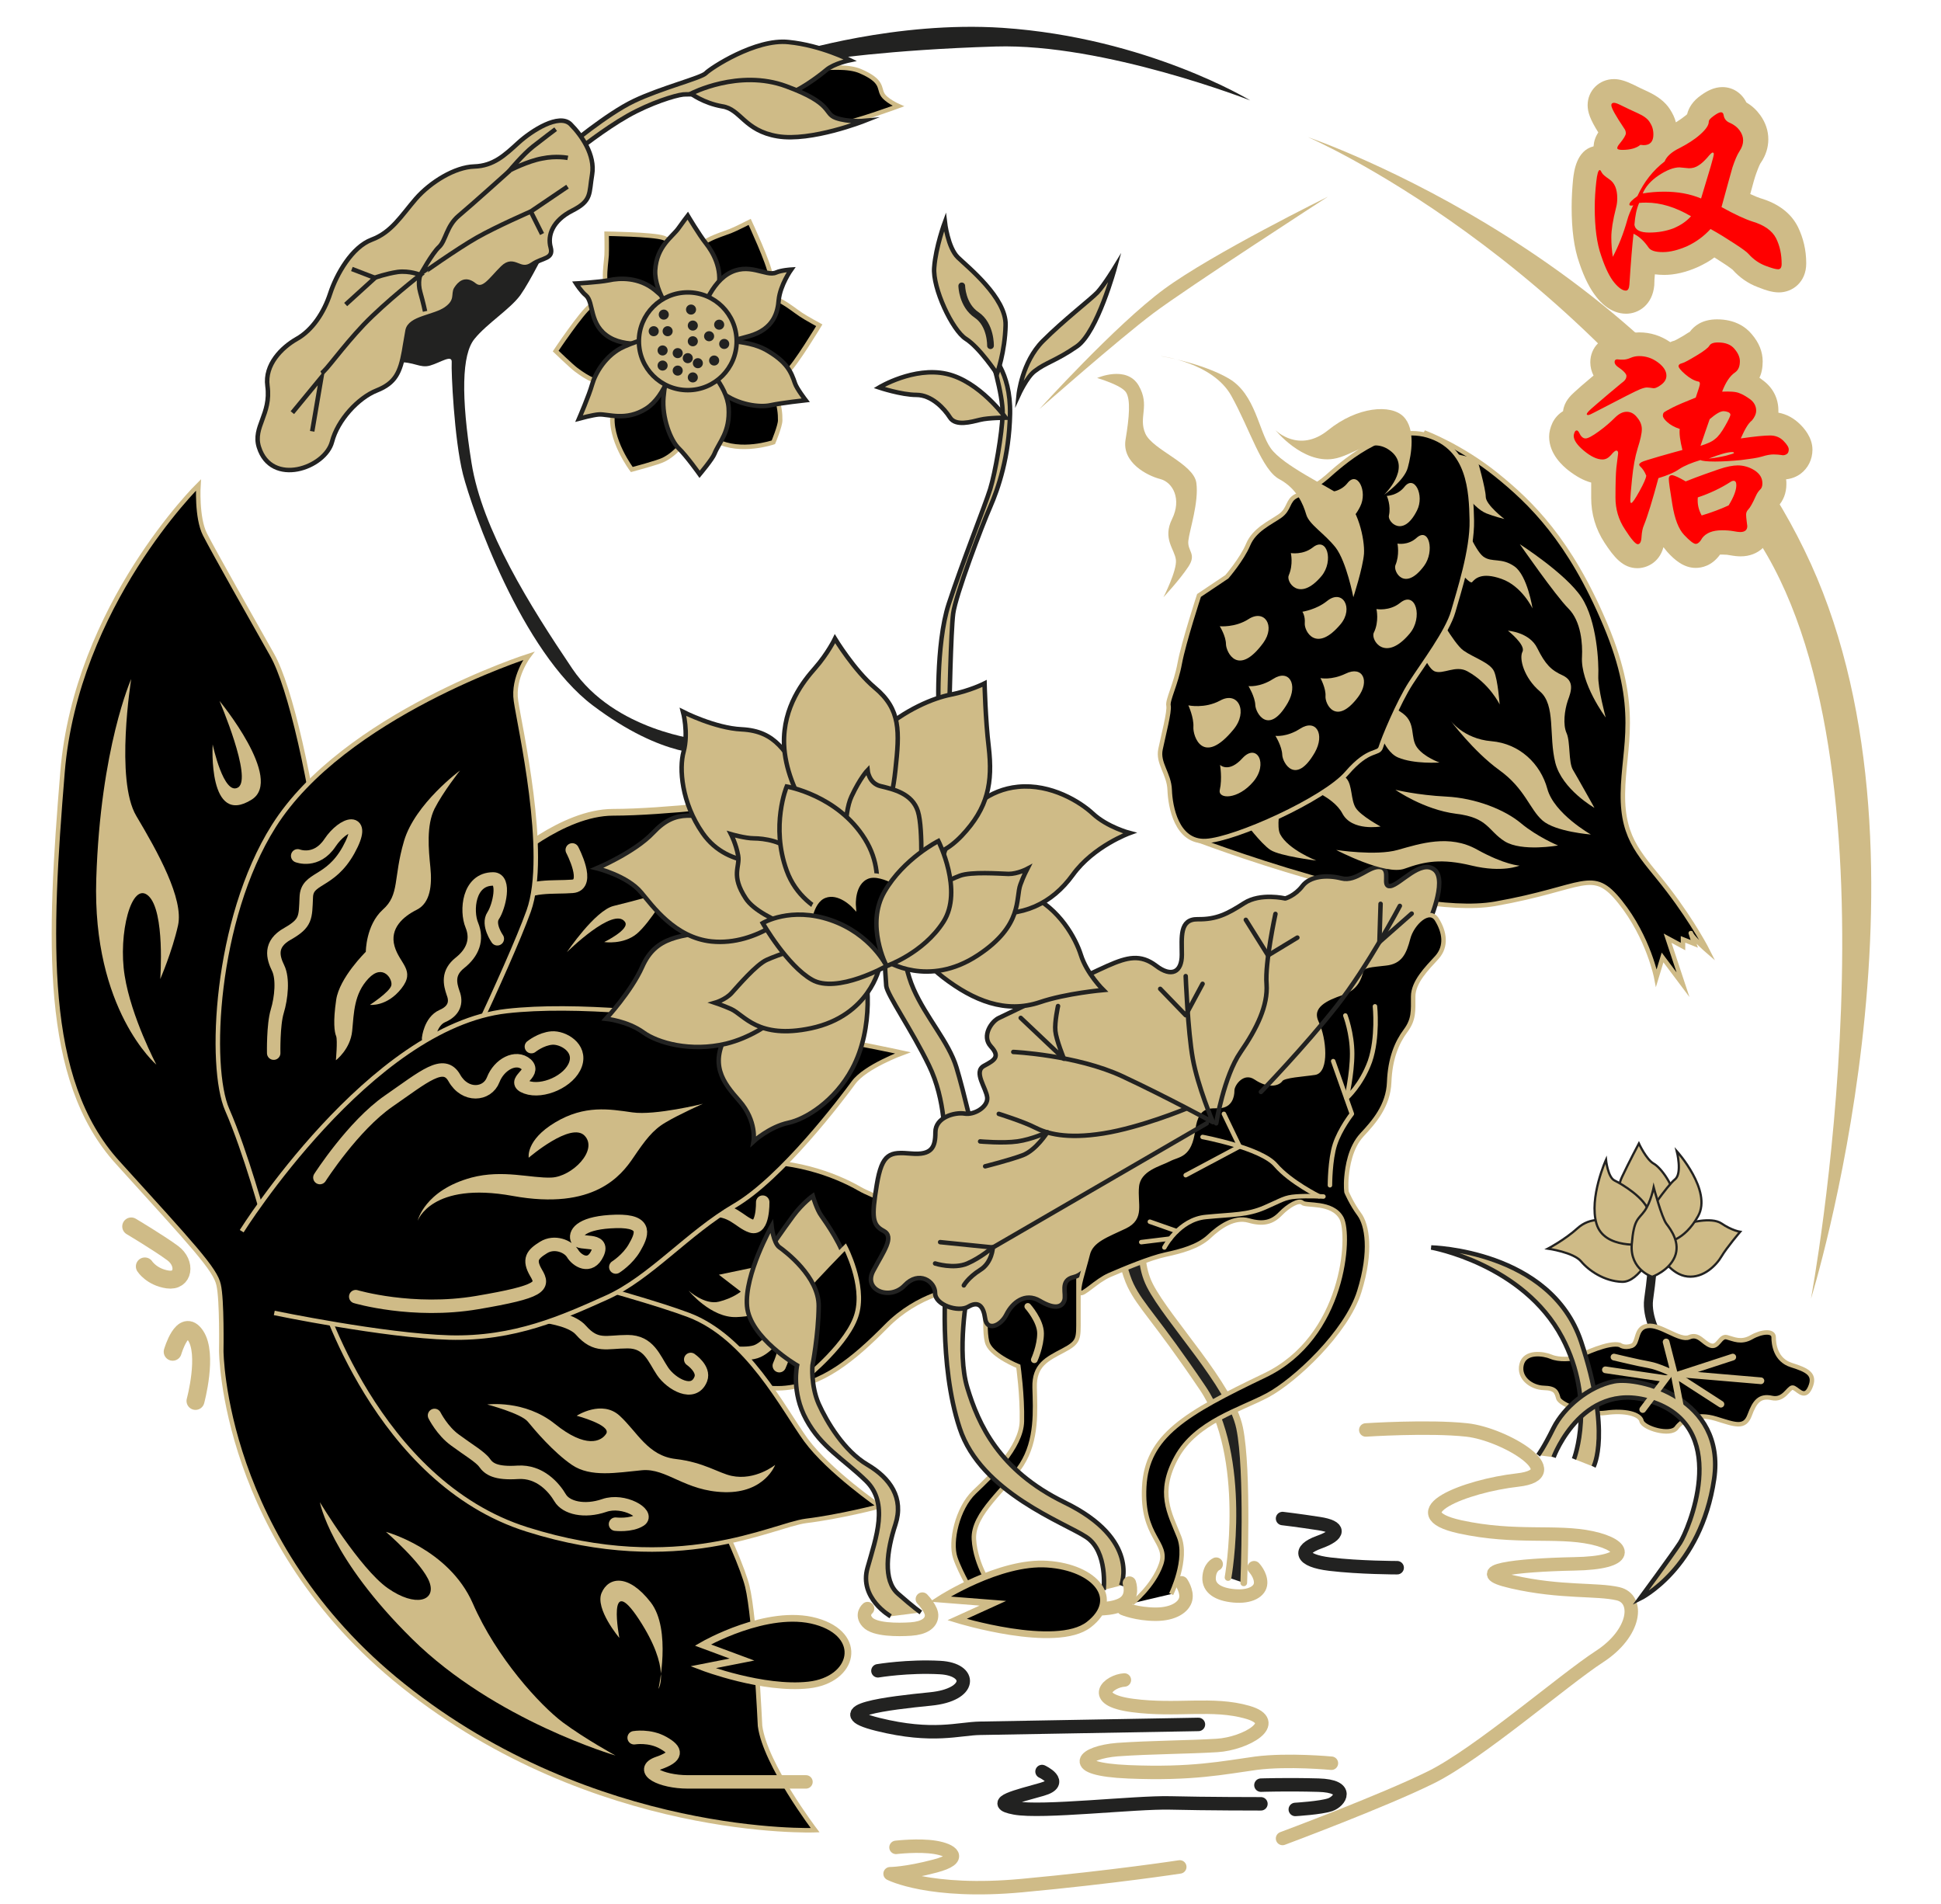 <?xml version="1.0" encoding="utf-8"?>
<!-- Generator: Adobe Illustrator 23.0.2, SVG Export Plug-In . SVG Version: 6.00 Build 0)  -->
<svg version="1.1" id="Layer_4" xmlns="http://www.w3.org/2000/svg" xmlns:xlink="http://www.w3.org/1999/xlink" x="0px" y="0px"
	 viewBox="0 0 655.3 642.6" style="enable-background:new 0 0 655.3 642.6;" xml:space="preserve">
<style type="text/css">
	.st0{stroke:#CFBB87;stroke-width:1.514;stroke-miterlimit:10;}
	.st1{fill:#CFBB87;}
	.st2{fill:none;stroke:#222221;stroke-width:3.028;stroke-linecap:round;stroke-miterlimit:10;}
	.st3{stroke:#CFBB87;stroke-width:1.514;stroke-linecap:round;stroke-linejoin:round;stroke-miterlimit:10;}
	.st4{fill:#222221;stroke:#CFBB87;stroke-width:2.271;stroke-linecap:round;stroke-miterlimit:10;}
	.st5{fill:none;stroke:#CFBB87;stroke-width:4.542;stroke-linecap:round;stroke-linejoin:round;stroke-miterlimit:10;}
	.st6{fill:#CFBB87;stroke:#222221;stroke-width:1.514;stroke-miterlimit:10;}
	.st7{stroke:#CFBB87;stroke-width:2.271;stroke-linecap:round;stroke-linejoin:round;stroke-miterlimit:10;}
	.st8{fill:#222221;}
	.st9{fill:#CFBB87;stroke:#222221;stroke-width:1.514;stroke-linecap:round;stroke-linejoin:round;stroke-miterlimit:10;}
	.st10{fill:none;stroke:#222221;stroke-width:1.514;stroke-linecap:round;stroke-linejoin:round;stroke-miterlimit:10;}
	.st11{fill:none;stroke:#222221;stroke-width:4.542;stroke-linecap:round;stroke-linejoin:round;stroke-miterlimit:10;}
	.st12{fill:none;stroke:#CFBB87;stroke-width:6.056;stroke-linecap:round;stroke-linejoin:round;stroke-miterlimit:10;}
	.st13{fill:none;stroke:#CFBB87;stroke-width:2.271;stroke-linecap:round;stroke-miterlimit:10;}
	.st14{fill:none;stroke:#222221;stroke-width:2.271;stroke-linecap:round;stroke-miterlimit:10;}
	.st15{fill:none;stroke:#222221;stroke-width:1.514;stroke-miterlimit:10;}
	.st16{stroke:#CFBB87;stroke-width:2.271;stroke-miterlimit:10;}
	.st17{fill:none;stroke:#CFBB87;stroke-width:1.514;stroke-linecap:round;stroke-linejoin:round;stroke-miterlimit:10;}
	.st18{fill:#CFBB87;stroke:#222221;stroke-width:0.757;stroke-miterlimit:10;}
	.st19{fill:#FF0000;}
</style>
<g>
	<path class="st0" d="M402.6,282.9c0,0,71.5,27.5,102.1,22.2c30.6-5.4,32.7-12.6,42.3-0.6s12.2,25.6,12.2,25.6l2.1-6.9l6.9,9.2
		l-5.2-15.7l5.2,2.8v-2.4l3.8,1.5c0,0-1.7-5.1-1.1-3.5s5.7,6,5.7,6s-4.6-9.2-13.4-20.7c-8.8-11.5-15.5-16.4-15.3-32.5
		s6.1-28.5-5.9-57s-25.2-41.3-36.9-50.7c-11.7-9.4-23.7-14-23.7-14L402.6,282.9z"/>
	<path class="st1" d="M489.6,189c0,0,6.5,8.6,7.4,7.5c1-1.1,3.1-3.5,9.9-1.1c6.9,2.4,10.5,10,10.5,10s-1.7-11.1-6.1-14.2
		c-4.4-3.1-7.6-1.2-10.5-3.3s-7.1-12.8-7.1-12.8L489.6,189z"/>
	<path class="st1" d="M489.6,152.8c0,0,1.9,9.8,4.6,13.4c2.6,3.6,5.2,6.1,7.6,7.1c2.5,1,6.1,1.9,6.1,1.9s-6.3-4.8-6.3-7.5
		s-2.9-12.8-2.9-12.8L489.6,152.8z"/>
	<path class="st1" d="M444.4,290.5c0,0-12.3-1.5-15.5-3.6s-8.8-9.6-8.8-9.6l12.1-4.6c0,0-1.3,6.4,0,8.9
		C434.9,286.8,444.4,290.5,444.4,290.5z"/>
	<path class="st1" d="M439.7,265.4c0,0,10.3,3.1,13.5,9.2s12.9,4.4,12.9,4.4s-6.7-3.6-8.4-6.3s-1.1-7.6-3.1-9.9s-7.5-4.2-7.5-4.2
		L439.7,265.4z"/>
	<path class="st1" d="M464.5,243.1c0,0,2.1,10.3,7.5,12.6c5.4,2.3,14,1.7,14,1.7s-5.2-1.8-7.6-5.1s-0.3-8.1-4.7-11.4
		s-7.6-3.3-7.6-3.3L464.5,243.1z"/>
	<path class="st1" d="M478.4,215.7c0,0,3,9.6,5.9,10.9c2.9,1.2,7.1-2.2,11.1,0c7.5,4.1,10.9,11.2,10.9,11.2s-0.6-8.3-1.9-11.2
		s-7.1-4.7-10.3-7c-3.3-2.3-9.8-14.2-9.8-14.2L478.4,215.7z"/>
	<path class="st1" d="M513.1,183.7c0,0,12,17.3,16.4,21.7s4.8,12.2,4.6,16.2c-0.6,9.1,8,20.6,8,20.6s-2.7-10-2.5-14.1
		s-0.4-18.5-5.7-26.5S513.1,183.7,513.1,183.7z"/>
	<path class="st1" d="M509.1,212.9c0,0,7.3,0.5,9.9,5.9c2.7,5.4,4.6,7.4,8.6,9.2c4,1.9,2.9,5.3,1.7,8.5c-1.1,3.3-1.7,8.1-0.4,11
		s0.6,9.7,2.1,12.3c1.5,2.5,7.3,12.9,7.3,12.9s-10.9-6.2-13.2-15.2c-2.3-9.1,0.2-19.5-5.2-24.1s-7.1-11.1-5.9-13.4
		S509.1,212.9,509.1,212.9z"/>
	<path class="st1" d="M489.6,243.1c0,0,4.4,6.3,13.9,7.1s16.6,7.6,18.9,16.1c2.3,8.4,14.7,15.4,14.7,15.4s-11.9-0.9-16.3-4.7
		s-5.9-10.8-14.7-17.1C497.4,253.6,489.6,243.1,489.6,243.1z"/>
	<path class="st1" d="M471.1,266.6c0,0,7.3,1.8,17.2,2.3s19.7,4.4,25.2,9c5.5,4.6,12.5,7.5,12.5,7.5s-12.2,2.2-18-1.4
		c-5.7-3.6-5.5-8-16.4-9.3C480.6,273.3,471.1,266.6,471.1,266.6z"/>
	<path class="st0" d="M414.2,194.7l-9.4,6.3c0,0-5.2,15.9-6.5,22.9c-1.3,7.1-4.2,12.4-3.8,14.3s-1.7,9.9-2.7,14.7
		c-1,4.8,2.9,8.2,3.1,13.8c0.2,5.5,2.3,17.7,12.2,17.2c9.9-0.5,40-14.1,47.6-22.9c7.6-8.8,10.7-6.1,11.5-8.8s5.9-15.1,10.1-21.6
		s12.4-17.4,14.3-24.1c1.9-6.7,6.5-20.8,6.3-30.8c-0.2-9.9-0.8-24.5-14.9-28.7c-14.2-4.2-29.8,10.3-34,14c-4.2,3.6-7.6,5-10.5,6.5
		s-2.1,4.4-5.4,6.7s-8.6,4.6-10.7,9.6S414.2,194.7,414.2,194.7z"/>
	<path class="st1" d="M411.9,258.2c0,0,2.9,2.9,7.6-2.3c4.8-5.2,8.8,1.9,3.6,8c-5.2,6.1-11.9,5.9-11.3,2.8
		C412.7,262.8,411.9,258.2,411.9,258.2z"/>
	<path class="st1" d="M401.2,238.1c0,0,5.5,1.2,10.7-1.6c6.1-3.4,9.6,3.7,4.5,9.8c-10.3,12.5-13.7,2.2-13.5-0.9
		C403.1,242.2,401.2,238.1,401.2,238.1z"/>
	<path class="st1" d="M421.5,231.6c0,0,3.8,0.5,8.3-2.4c5.4-3.5,8.5,1.8,5,8c-6.5,11.3-10.9,3.5-11,0.8
		C423.7,235.2,421.5,231.6,421.5,231.6z"/>
	<path class="st1" d="M430.6,248.4c0,0,3.8,0.5,8.3-2.4c5.4-3.5,8.5,1.8,5,8c-6.5,11.3-10.9,3.5-11,0.8
		C432.8,251.9,430.6,248.4,430.6,248.4z"/>
	<path class="st1" d="M445.8,228.9c0,0,3.7,0.8,8.5-1.5c5.7-2.8,8.3,2.4,4.2,7.9c-7.5,9.9-11.2,2.3-11-0.3
		C447.7,232.4,445.8,228.9,445.8,228.9z"/>
	<path class="st2" d="M559.8,451.5c0,0-4-6.9-3.2-12.9c0.9-6,1.5-13.4,1.5-13.4"/>
	<path class="st3" d="M546.9,454c-3.7-1.1-12.5,3.1-14.3,4c-1.9,0.9-6.3,1.1-8.9,0c-2.6-1.1-8.9-2-10,2.6s3.4,7.8,7.5,7.9
		c4,0.1,4.3,1.4,4.9,3.5c0.6,2.1,9.8,5.8,16.1,4.9s11.5,0.4,12,2.8c0.6,2.4,9.7,5.1,11.8,2.3c2-2.8,6.8-5.1,13.3-3.1
		s9.7,3.4,11.4-1.2s3.4-6.7,7.5-5.8c4,0.9,5.5-3.3,6.9-3.5s4,4.5,6,0s-0.9-5.9-6.3-7.6s-6-7.1-6-9.4s-4-2-7.5,0s-6,0.6-8.3,0
		s-2.9,3.7-5.5,2.8c-2.6-0.9-4-4.2-7.2-2.8c-3.2,1.4-9.8-4.5-14.1-3.8c-4.3,0.6-2.9,5.8-5.3,6.7C548.3,455.2,546.9,454,546.9,454z"
		/>
	<path class="st0" d="M74.7,456c0,0,0.2,64.2,61.4,113c64.8,51.7,139.1,48.8,139.1,48.8s-16.9-22.2-18.6-35.2c0,0-1.7-36.5-4.3-47.1
		s-22.1-54.5-41.9-64S104.2,423,104.2,423s10-87.8,5.5-123.8s-11.8-67.5-17.8-78.1s-19.8-35-22.7-40.7S67,163.7,67,163.7
		s-41.3,40.7-45.9,97s-6.9,103.6,18.6,131.7s33,36.1,34.1,41.3C75,438.8,74.7,456,74.7,456z"/>
	<path class="st0" d="M328.9,538.7c0,0-4.6-7.5-6.4-12.9s0.7-16.6,6.4-22.1c5.7-5.4,15.9-15.1,16.1-23.9s-1.2-18.6-1.2-18.6
		s-8.5-3.4-10.3-7.5c-1.8-4,0-21.7,0-21.7l30.6-12.7c0,0,0,18.9,0,25.8s0.3,7.9-5.2,10.8s-9.8,4.9-9.6,12.5s0.9,17.7-4.4,26
		s-16.6,16.4-16.1,25.2c0.5,8.9,6.3,16.9,6.3,16.9L328.9,538.7z"/>
	<path class="st4" d="M414.6,532.5c0,0,7.2-40.6-8.6-64s-20.8-27.4-24.3-34.6s-6-25.2-6-25.2l12.5-2.9c0,0-6,16.4,0,28.1
		c6,11.8,27.3,33.7,30.3,48.1s1.4,52.3,1.4,52.3"/>
	<path class="st0" d="M176.5,414c0,0,55.9-20.1,73.1-21.6s32.1,4,40.6,8.9s40.6,14.3,40.6,14.3l-7.9,19.5c0,0-12.9,1.6-23.7,12.6
		c-10.9,11-21.7,20.1-35.2,20.9c-13.5,0.7-69.4-9.3-69.4-9.3L176.5,414z"/>
	<path class="st5" d="M242.5,456c0,0,9.4,1.9,13.4,0s5.3-5.9,8.1-4.5c2.8,1.4-0.9,9.5-0.9,9.5"/>
	<path class="st6" d="M258.9,423c0,0,5.7-8.3,8.9-12.6s6.6-6.7,6.6-6.7s1.4,4.7,2.9,6.7c1.4,2,7.8,11,8.2,16.1
		c0.4,5.1-3.8,16.9-3.8,16.9l-19.8-5.4L258.9,423z"/>
	<path class="st7" d="M171.1,291.2c0,0,18.6-17,35.9-17s46.8-3.7,46.8-3.7l9.4,95.5l-118.5-9.5L171.1,291.2z"/>
	<path class="st5" d="M193.2,286.9c0,0,6.3,11.9,0,12.3c-6.3,0.5-15.2-0.7-18.9,4.2c-3.7,4.9-5.4,8.8-5.4,8.8"/>
	<path class="st8" d="M126.6,126.8c0,0,1.7-4.2,7.5-4.5c5.7-0.3,7.6,2.1,11.1,1.1s7.5-3.9,7.3-1.1s0.8,25.8,3.8,37.8
		c3.1,12,19.7,59.8,43.8,78s39.3,16.3,39.3,16.3l-2.5-4.6c0,0-29.4-2.9-43.7-24.1s-30.4-46.9-34-69.4s-3.3-36.7,1-41.9
		c4.2-5.2,12-10,15.5-14.8c3.4-4.8,9-16.2,9-16.2l-39.4,10.4L126.6,126.8z"/>
	<path class="st0" d="M89.3,412.2c0,0-6.3-23.2-12.6-37.6c-6.3-14.3-4.2-64.1,15.7-95.7c23.6-37.5,86.1-57.5,86.1-57.5
		s-5.5,7.2-4.3,15.2c1.1,8,11.2,51.6,4.3,70.9c-6.9,19.2-30.7,68-30.7,68L89.3,412.2z"/>
	<path class="st6" d="M372.6,536.7c0,0,1.5-12.9-5.8-17.8c-7.3-4.9-35.7-15-42.8-36.8c-7.2-21.7-4.6-50.1-4.6-50.1l7.2,4.5
		c0,0-3.7,19.9,0,32c3.7,12.2,10.6,27.8,32.7,38.6c26,12.6,19.2,28.1,19.2,28.1"/>
	<path class="st6" d="M318.9,385.3c0,0,0.5-13.9-5.3-25.7c-5.7-11.8-14.1-23.8-14.4-26.8s-1.1-20.5-1.1-20.5h6.5
		c0,0-0.5,11.7,3.8,21.5s11.9,17.9,14.5,26.5s5.9,23.2,5.9,23.2L318.9,385.3z"/>
	<path class="st9" d="M370.2,422.5c0,0-2.9,7.5-7.7,8.6c-4.9,1.1-2.3,5.7-3.2,8c-0.9,2.3-3.4,2.9-8.3,0s-9.2,0.6-11.2,4.6
		s-6.6,5.7-7.2,1.4c-0.6-4.3-2.3-6-5.7-4s-11.2-0.6-11.2-4.6s-5.5-7.7-10.3-2.6c-4.9,5.2-14.1,1.7-10.6-4.9s7.3-11.5,3.5-13.5
		s-4.1-4.6-2.3-15.5s4.5-11.2,11.6-10.6c7,0.6,8.2-2.1,8.2-7.2s6.6-6.8,9.8-6.3c3.2,0.6,8-2.2,7.7-5.4c-0.3-3.2-4.8-8.7-1.1-10.7
		c3.7-2,5.5-3.1,2.3-6.6s0.3-8.5,2.8-9.6s30.1-14.7,36.7-17.6s11-4,16.3,0c5.2,4,8.7,2.2,8.7-3.7c0-5.9-0.9-12.1,5.4-12
		s10-1.8,15.6-5.4s13.9-1.6,13.9-1.6s3.3-0.9,5.8-4.2c2.5-3.3,8.1-3.9,13.2-2.6s9.4-4.5,13.2-3.8c3.8,0.7,0.2,6.8,3.3,6.4
		c3.2-0.4,10.3-9.2,14.9-5.5s-2.2,18.6-2.2,18.6L430.6,388L370.2,422.5z"/>
	<path class="st0" d="M263.4,25.3c0,0,19.3-4.6,27-1.3s6.3,5.7,7.5,7.8c1.1,2.1,5.4,4,5.4,4s-14.9,5.5-19.9,6.1s-18.9-5.3-18.9-5.3
		L263.4,25.3z"/>
	<path class="st8" d="M267.9,17.8c0,0,34.6-10.8,70.6-8.4c48.8,3.3,83.6,24.5,83.6,24.5s-49.3-19.3-85.9-18.2s-58.5,4.6-58.5,4.6
		L267.9,17.8z"/>
	<path class="st6" d="M316.9,241.4c0,0-1.1-23.7,3.4-37.5s12.3-33.3,14-38.8s4-18.7,4.2-25.3s-4.2-20.6-4.2-20.6s7,6,6.7,20.5
		s-4,25.2-6.7,31.4c-2.7,6.1-11.7,29.8-12.5,36c-0.8,6.1-1.3,32.4-1.3,32.4L316.9,241.4z"/>
	<g>
		<path class="st0" d="M224.4,110.7c0,0-13.8-0.1-17.5-7c-3.9-7.3-2.4-13-2.1-17.6c0.1-1.9,0-7.2,0-7.2s15.7,0.2,19.2,1.4
			s9.4,6.8,9.8,13.7c0.4,6.9,0,11.8,0,11.8L224.4,110.7z"/>
		<path class="st0" d="M232.9,106.3c0,0-5.9-12.5-1.3-18.8c4.9-6.6,10.6-7.8,15-9.5c1.8-0.7,6.5-3.1,6.5-3.1s6.6,14.2,7,17.9
			c0.4,3.7-2.1,11.4-8.1,14.8s-10.7,5.1-10.7,5.1L232.9,106.3z"/>
		<path class="st0" d="M239.3,110.6c0,0,7-11.9,14.8-11.5c8.2,0.3,12.4,4.5,16.3,7.1c1.6,1.1,6.2,3.6,6.2,3.6s-8.1,13.4-10.9,15.8
			s-10.6,4.6-16.8,1.5s-10.2-6-10.2-6L239.3,110.6z"/>
		<path class="st0" d="M240,118.6c0,0,13.8-0.6,17.8,6.1c4.2,7.1,5.7,12.6,5.6,17.2c0,1.9-2.3,7.4-2.3,7.4s-11.1,3.8-19.2-0.5
			c-3.3-1.7-9.7-6.3-10.5-13.2s-0.6-11.8-0.6-11.8L240,118.6z"/>
		<path class="st0" d="M232.8,123.7c0,0,6.9,11.9,2.8,18.6c-4.3,7-7.4,10.8-11.6,12.9c-1.7,0.9-10.7,3.3-10.7,3.3
			s-7.8-10.3-6.4-19.1c0.6-3.7,1.1-11.5,6.8-15.4s10.2-6,10.2-6L232.8,123.7z"/>
		<path class="st0" d="M224.9,119.5c0,0-7.6,11.5-15.4,10.8c-8.2-0.7-11.2-2.7-15-5.5c-1.5-1.1-6.9-6.3-6.9-6.3s8.7-13,11.7-15.2
			c2.9-2.3,10.8-4.1,16.8-0.7s9.9,6.5,9.9,6.5L224.9,119.5z"/>
	</g>
	<path class="st1" d="M451.1,286.9c0,0,13.4,2.1,20.8,0c7.5-2.1,17.4-5.4,26.8-0.1c9.4,5.2,14.3,5.4,14.3,5.4s-5.7,2.5-16.1,0
		c-10.3-2.5-15.9-1.4-22.6,1C467.8,295.7,451.1,286.9,451.1,286.9z"/>
	<path class="st6" d="M191.6,49.6c0,0,13.2-11.1,22.4-15.5s22.8-7.8,24.3-9.4s16.8-11.7,27.9-10.5c11.1,1.1,20.8,6.1,20.8,6.1
		s-5.4,1.1-8,3.3s-10.1,7.8-14,8.3c-3.8,0.5-31.7-0.3-34.4,0s-10.9,2.8-18.7,7.2s-17.4,12-17.4,12L191.6,49.6z"/>
	<g>
		<path class="st6" d="M223.6,115.2c0,0-11.1,2.7-17.8-1.3c-7.1-4.2-5.2-11.9-8-14.2c-1.5-1.2-3.3-4-3.3-4s7.5-0.4,11.1-1.1
			c3.6-0.8,10.1-1.1,15.5,3.3s8,8.4,8,8.4L223.6,115.2z"/>
		<path class="st6" d="M228.2,107.6c0,0-7.4-8.6-7-16.4c0.5-8.2,5.9-11.3,7.9-14.2c1.1-1.6,3.1-4.2,3.1-4.2s3.8,6.4,6.1,9.3
			s5.7,8.5,4.2,15.3s-3.8,11-3.8,11L228.2,107.6z"/>
		<path class="st6" d="M236.2,107.6c0,0,2.8-11,9.5-15.1c7-4.3,12.9,1,16.3-0.5c1.8-0.8,5.1-1,5.1-1s-3.7,5.2-4.2,10.3
			c-0.3,3.7-1.4,9.8-10.1,12.2c-6.7,1.8-11.2,3.2-11.2,3.2L236.2,107.6z"/>
		<path class="st6" d="M240.8,115.1c0,0,11-0.8,17.8,3c7.2,4.1,8.5,7.5,9.8,11.3c0.6,1.8,3.6,5.7,3.6,5.7s-8.2,0.9-11.9,1.7
			c-3.6,0.8-11.1-0.1-16.5-4.4c-5.4-4.3-8.2-8.3-8.2-8.3L240.8,115.1z"/>
		<path class="st6" d="M237.1,122.3c0,0,8.4,7.6,8.9,15.4c0.5,8.2-3.1,11.3-4.8,15.5c-0.7,1.8-5,6.9-5,6.9s-4.4-6.2-7.1-8.8
			c-2.7-2.6-5.7-10.3-5.1-17.2c0.6-6.9,2.4-11.4,2.4-11.4L237.1,122.3z"/>
		<path class="st6" d="M227.4,122.6c0,0-2.6,11.1-9.2,15.3c-6.9,4.4-12.9,1.8-16,2c-1.9,0.1-6.7,1.4-6.7,1.4s3.4-7.9,4.4-11.5
			s4.5-10,10.8-12.8s11.1-3.4,11.1-3.4L227.4,122.6z"/>
	</g>
	<circle class="st6" cx="232.2" cy="115.2" r="16.5"/>
	<g>
		<circle class="st8" cx="220.7" cy="111.8" r="1.7"/>
		<circle class="st8" cx="225.4" cy="111.8" r="1.7"/>
		<circle class="st8" cx="224.1" cy="106.2" r="1.7"/>
		<circle class="st8" cx="233.3" cy="104.5" r="1.7"/>
		<circle class="st8" cx="233.9" cy="109.9" r="1.7"/>
		<circle class="st8" cx="239.4" cy="113.5" r="1.7"/>
		<circle class="st8" cx="242.8" cy="109.6" r="1.7"/>
		<circle class="st8" cx="244.5" cy="116.1" r="1.7"/>
		<circle class="st8" cx="241.1" cy="121.7" r="1.7"/>
		<circle class="st8" cx="235.6" cy="122.6" r="1.7"/>
		<circle class="st8" cx="233.9" cy="127.4" r="1.7"/>
		<circle class="st8" cx="228.8" cy="125.1" r="1.7"/>
		<circle class="st8" cx="223.7" cy="123.4" r="1.7"/>
		<circle class="st8" cx="223.7" cy="118.3" r="1.7"/>
		<circle class="st8" cx="228.8" cy="119.2" r="1.7"/>
		<circle class="st8" cx="232.2" cy="120.9" r="1.7"/>
		<circle class="st8" cx="233.9" cy="115.2" r="1.7"/>
	</g>
	<path class="st0" d="M382.2,541.2c0,0,7.2-5.7,9.8-13.2c2.6-7.5-6.6-8.9-5.7-26.1c0.9-17.2,13.8-24.7,40.7-37.6
		c27-12.9,29-47.3,25.9-53.1c-3.1-5.7-12.1-4-13.2-5.2c-1.1-1.1-4.7,0.9-7.4,3.7c-2.8,2.9-5.8,3.7-10.7,2.3c-4.9-1.4-9.8,2-13.5,5.5
		c-3.7,3.4-9.5,4.9-14.6,6c-5.2,1.1-14.3,4.9-18.9,6.9s-8.9,6.9-10,6s1.4-8,2.6-12.9c1.1-4.9,6.6-6.6,12.6-9.5s3.4-7.5,4-13.5
		s7.7-7.5,10.9-9.2c3.2-1.7,6.9-0.9,8.1-10c1.2-9.2,6.2-7.7,9.3-8c3-0.3,3.9-2.9,3.9-5.2s3.7-7.2,8-4.3s7.5,2,8.4,0.6
		c1-1.4,7.6-1.7,11.5-2.3c3.9-0.6,3.3-11.2,0.6-16.9c-2.7-5.7,3.5-8.3,8.5-10s5.9-5.2,6.5-7.3c0.6-2.2,3.4-2.1,8.3-2.7
		c4.9-0.5,6.3-3.5,7.6-8.5s7.1-10.5,9.7-6.3s3.4,9,0,12.8c-3.4,3.7-8,8.3-8,13.2s0.3,7.7-2.6,11.6s-5.2,9.3-5.5,17.3
		s-5.2,13.5-9.2,17.8s-4.9,10.9-5.2,14.1c-0.3,3.2,0,5.2,0,5.2s1.7,4,4.3,7.5s4.3,12.3,0,26.1s-21.8,30.1-31,35s-24.1,8.9-30.7,20.9
		s-2.3,18.9,0.8,26.7c3.2,7.7-2.6,19.5-2.6,19.5"/>
	<polyline class="st10" points="317.4,419.3 335.2,421.1 407.4,379.2 	"/>
	<path class="st10" d="M315.7,426.5c0,0,6.3,2,10.9,0s8.6-5.5,8.6-5.5s-0.2,5.2-4.3,7.7c-4.1,2.6-5.5,5.2-5.5,5.2"/>
	<path class="st10" d="M337.2,376c0,0,8.3,2.6,12.2,4.6c3.9,2,10.5,4,23.1,2s27.8-8.3,27.8-8.3"/>
	<path class="st10" d="M330.9,385.3c0,0,7.7,0.7,12.6,0s10.1-3.1,10.1-3.1s-3.8,6.1-8.4,7.8c-4.6,1.7-12.6,3.7-12.6,3.7"/>
	<path class="st10" d="M344.6,343.6l14.6,13.8c0,0-2.6-6.3-2.9-9.4c-0.3-3,0.9-8.4,0.9-8.4"/>
	<polyline class="st10" points="391.7,333.8 400.3,342.7 406,332.1 	"/>
	<path class="st10" d="M400.3,329.5c0,0,0.7,18.5,2.4,27.9c1.7,9.4,6.8,21.4,6.8,21.4s-15.2-8.3-30.6-15.5
		c-15.5-7.2-36.8-8.2-36.8-8.2"/>
	<path class="st10" d="M410.6,379.2c0,0,2.6-15.9,8.2-24s9.3-15.8,8.8-23c-0.6-7.2,3-23.7,3-23.7"/>
	<polyline class="st10" points="420.6,310.5 428.1,322.5 438,316.5 	"/>
	<path class="st10" d="M425.7,368.6c0,0,14.8-15.3,25.5-28.9s21.4-33.9,21.4-33.9"/>
	<polyline class="st10" points="466.1,305.1 465.7,318 476.6,308.4 	"/>
	<path class="st5" d="M302.5,623.6c0,0,7.7-0.9,13.2,0s9.8,3.7,0,6.3s-15.2,2.6-15.2,2.6s13.3,6.9,44.5,4s53.3-6.3,53.3-6.3"/>
	<path class="st11" d="M351.8,598c0,0,8,3.7,0,6s-18.4,4.6-9.2,6.3c9.2,1.7,40.7-2,52.5-1.7s30.6,0.3,30.6,0.3"/>
	<path class="st11" d="M425.7,602.6c0,0,8.5-0.3,19.4,0s7.2,5.5,4,6.6s-11.8,1.6-11.8,1.6"/>
	<path class="st5" d="M379.6,567.1c-5.2,0.3-12.4,6.6,2.7,8.6s27.1-1.1,38.9,2.3c11.8,3.4-0.6,10.6-10.3,11.2
		c-9.8,0.6-22.1,0.6-33.6,1.4c-11.5,0.9-17.8,6.6,3.7,7.5s32.1-1.4,43-2.9c10.9-1.4,25.5,0,25.5,0"/>
	<path class="st11" d="M296.4,564c0,0,10.1-1.7,21-1.1s10.9,9.2-3.2,10.6c-14.1,1.4-36.4,4-17.8,8.6s27.3,1.4,34.5,1.3
		c7.1-0.1,73.7-1.3,73.7-1.3"/>
	<path class="st11" d="M433,512.6c0,0,5.2,0.6,12.3,1.7c7.2,1.1,7.2,3.7,0,6.3s-6.3,6.2,3.7,7.4s22.7,1.2,22.7,1.2"/>
	<path class="st5" d="M461.1,482.7c0,0,21.2-1.4,34.1,0s35,14.9,17.2,16.9s-40.7,11.1-19.5,15.8c18.9,4.1,32.4,1.1,44.5,3.7
		c12,2.6,13.5,8.5-6,8.8c-19.5,0.4-37,2.4-20.7,6.1s28.4,2.3,35.6,4s6,13.2-6.3,21.2s-40.7,32.7-56.8,40.7
		c-16.1,8-50.2,20.7-50.2,20.7"/>
	<path class="st12" d="M48.9,427.5c0,0,2.3,3.6,7.7,4.4s6.3-5.5,1.7-8.9s-14-9-14-9"/>
	<path class="st12" d="M58.3,456.3c0,0,3.4-11.8,7.7-5.5s0,22.1,0,22.1"/>
	<path class="st1" d="M52.8,359.4c0,0-21.7-18.5-20.3-62.7c1.4-44.3,11.8-67.5,11.8-67.5s-5.5,34.1,1.7,46.2s16.1,28,14.1,37
		c-2,8.9-6,18.1-6,18.1s1.7-22.9-4-28.1s-10.3,12.9-8,27C44.3,343.3,52.8,359.4,52.8,359.4z"/>
	<path class="st1" d="M71.8,251.3c0,0,3.7,17.5,8.6,14.5c4.9-3.1-6.3-29.2-6.3-29.2S95.9,263,85,269.9
		C70.1,279.3,71.8,251.3,71.8,251.3z"/>
	<path class="st1" d="M113.4,357.9c0,0,4.9-3.7,5.5-9.9s0.6-12.5,5.5-17.7s8.3,0.3,7.7,2.4c-0.6,2.2-7.2,6.5-7.2,6.5
		s5.7,0.7,10.6-5.5c4.9-6.2-0.6-8.3-2.3-14.3s2.9-10,7.5-12.3s5.2-8.3,4.6-14.3c-0.6-6-1.4-14.1,1.4-19.8c2.9-5.7,8.6-12.9,8.6-12.9
		s-15.2,11.2-18.9,23.8c-3.7,12.6-1.4,18.1-7.2,23.2c-5.7,5.2-5.7,14.2-5.7,14.2s-8.9,8.7-10,16.2s-0.6,10.9,0,12.3
		C114,351.3,113.4,357.9,113.4,357.9z"/>
	<path class="st5" d="M100.5,288.9c0,0,6.3,2.5,10.9-4.4s12.6-9,6.3,2.4c-6.3,11.4-14.1,9.1-14.3,16c-0.3,6.9,0,8.7-6.3,12.3
		c-6.3,3.5-4.9,8.1-3.2,11.6s1.1,10-0.3,14.6s-1.2,14.1-1.2,14.1"/>
	<path class="st5" d="M144.7,350.5c0,0,0.6-5.7,4.6-7.5c4-1.7,4.9-4.6,3.7-7.7c-1.1-3.2-2-6.9,2.3-10.3s6-7.8,4-12.7
		c-2-4.8-1.2-15.6,7.2-15.6c4.2,0,2,9.4,0,12.4s1.4,7.8,1.4,7.8"/>
	<path class="st0" d="M108,436.3c0,0,18.9,64,70,80c51.1,16.1,82.6-1.4,94.1-2.9c11.5-1.4,24.9-4.9,24.9-4.9s-17.1-11.8-24.9-22.4
		c-7.7-10.6-19.8-34.7-39.6-42.2S151.4,421,151.4,421L108,436.3z"/>
	<path class="st5" d="M171.4,443.4c0,0,19.5-0.3,24.7,5.6s8.6,3.9,15.8,3.9s8.9,5.7,11.8,10c2.9,4.3,10.5,8.7,12.9,2.6
		c1.3-3.4-3.4-6.6-3.4-6.6"/>
	<path class="st5" d="M146.7,477.8c0,0,2.6,5.2,6.9,8.3c4.3,3.2,8.6,5.7,10,7.7s3.7,3.7,11.2,3.2s12.3,5.2,14.3,8.6
		s8.2,4.9,14.9,2.6c6.6-2.3,15.2,2.9,12.1,4.9c-3.1,2-8.3,1.4-8.3,1.4"/>
	<path class="st1" d="M164.5,474.1c0,0,12.6-1.7,22.9,6.6s15.6,6,17.3,3.2c1.6-2.9-10-6-10-6s8.5-5.5,14.5,0s9.5,13.5,18.9,14.6
		c9.5,1.1,14.6,4.8,18.9,5.7c8,1.7,14.7-3.7,14.7-3.7s-3.5,9.5-17,9.2s-19.6-8.2-28-7.4s-17.3,2.5-23.6-1.8s-12.6-11.8-14.9-14.6
		S164.5,474.1,164.5,474.1z"/>
	<path class="st5" d="M292.9,543c0,0-2.4,2,0,4.6s10.1,2.6,14.6,2.3s6.8-2,7-4.3c0.3-2.3-3.1-5.8-3.1-5.8"/>
	<path class="st5" d="M381.3,534.4c0,0,1.6,4.6-2.1,6.9c-3.7,2.3-10.5,1.7-10.5,1.7"/>
	<path class="st5" d="M379.3,543c0,0,4.5,1.9,10.9,1.9c6.1,0,9.5-2.5,10.1-5.1s-1.4-5.5-1.4-5.5"/>
	<path class="st13" d="M347,441c0,0,4.3,4.8,4.3,9.1s-2.1,8.9-2.1,8.9"/>
	<path class="st5" d="M410.6,528c0,0-2.2,0.9-2.4,4.5c-0.2,3.6,3,5.7,8.4,6.2c5.5,0.5,8.9-1.5,9-4.3s-2.2-5.2-2.2-5.2"/>
	<path class="st6" d="M531.4,492.5c0,0,7.4-19.4-4-41c-13.2-24.9-44.2-30.4-44.2-30.4s40.3,0.9,50.6,31.8c10.3,31,4.2,42.2,4.2,42.2
		"/>
	<path class="st6" d="M524.5,491.9c0,0,10.3-27.8,35-18.1c24.7,9.8,10.3,43,7.7,47s-13.5,18.8-13.5,18.8s20.5-10,25-40.3
		c4-27.3-25.2-34.7-33.8-33s-16.9,8.8-20.4,15.7c-3.4,6.9-5.2,9.2-5.2,9.2"/>
	<path class="st5" d="M257.5,405.8c0,0,0.2,9.4-3.8,8.1s-6.6-6.1-14.2-5.3"/>
	<path class="st1" d="M232.5,435.7c0,0,7.5,9.2,16.1,8.9s13.3-3.6,13.3-3.6l-5.8-13.5l-13.4,2.8l7.4,5.7c0,0-2.6,2.2-7.4,3.4
		S232.5,435.7,232.5,435.7z"/>
	<path class="st1" d="M191.4,321.4c0,0,9.5-14.1,15.8-15.6s18.4-4.9,18.4-4.9s-6,10.4-10.6,14.3c-4.6,3.8-11,2.8-11,2.8
		s8.8-4.3,7-6.8C207.2,305.8,191.4,321.4,191.4,321.4z"/>
	<path class="st1" d="M370.4,127.6c0,0,9.9-4.4,14,2.5c4,6.9-0.2,10.7,2.3,16.3c2.5,5.5,16.3,10.1,17.2,16.6s-2.3,15.9-2.7,19.5
		s2.9,4.4,0,8.8s-8.4,10.3-8.4,10.3s4.6-9,4.2-12.6s-4.6-7.1-1.3-13.8s0.3-12.4-4-13.5s-13-5.5-11.7-13.3s1.7-13.4,0.2-15.9
		S370.4,127.6,370.4,127.6z"/>
	<path class="st1" d="M350.9,138.1c0,0,25.8-28.5,42.1-40.5c16.3-12,55.3-31.2,55.3-31.2s-47.3,30.6-59,39.4
		S350.9,138.1,350.9,138.1z"/>
	<path class="st6" d="M343.9,133.3c0,0,1.1-11.1,8.2-18.2s16.1-14,18.4-16.4c2.3-2.5,5.9-8.4,5.9-8.4s-5.9,21.8-12.8,26.6
		c-6.9,4.8-10.6,5.5-14.3,8.4C346.7,127.2,343.9,133.3,343.9,133.3z"/>
	<path class="st6" d="M336.6,126.2c0,0-5.9-8.9-10.5-11.8s-11.3-17.2-10.7-24.1C315.9,83.4,319,75,319,75s1,8.6,4.4,11.9
		s16.3,13.6,16.1,22.8C339.3,118.8,336.6,126.2,336.6,126.2z"/>
	<path class="st6" d="M339.5,141c0,0-8.8-12.3-19.9-14.8s-22.8,4.6-22.8,4.6s7.5,2.5,12.6,2.5s9.4,4.6,11.3,7.6
		c1.9,3.1,7.3,1.5,10.2,0.8C333.7,141,339.5,141,339.5,141z"/>
	<path class="st14" d="M324.7,96.5c0,0,0.1,6.5,5,9.8s4.7,10.4,4.7,10.4"/>
	<path class="st1" d="M411.8,211.4c0,0,5.2,0.5,9.7-2.4c5.4-3.5,9.2,2.2,5,8c-8.5,11.6-12.5,3.2-12.6,0.5
		C413.9,214.7,411.8,211.4,411.8,211.4z"/>
	<path class="st1" d="M439.7,206.5c0,0,4.7-0.7,8.3-3.6c5.3-4.3,9.1,2.4,4.6,7.8c-8.3,9.9-12.3,2.3-12.1-0.3
		C440.7,207.9,439.7,206.5,439.7,206.5z"/>
	<path class="st1" d="M464.7,205.6c0,0,4.4,0.8,8-2.1c5.3-4.3,7.8,5,3.2,10.4c-8.3,9.9-13.2,2.1-12.1-0.3
		C465.7,209.8,464.7,205.6,464.7,205.6z"/>
	<path class="st1" d="M435.8,186.7c0,0,4.1,0.7,7.4-1.9c4.9-3.9,7.1,4.6,3,9.6c-7.6,9.1-12.1,1.9-11.1-0.2
		C436.7,190.5,435.8,186.7,435.8,186.7z"/>
	<path class="st1" d="M471.8,183.5c0,0,3.5,0.7,6.4-1.9c4.3-3.9,6.2,4.5,2.6,9.4c-6.6,8.9-10.5,1.9-9.7-0.2
		C472.6,187.3,471.8,183.5,471.8,183.5z"/>
	<path class="st1" d="M468.2,167.4c0,0,3.6-0.1,5.9-3c3.4-4.4,6.9,2.8,4.3,7.9c-4.7,9.4-9.9,3.9-9.5,1.8
		C469.7,170.6,468.2,167.4,468.2,167.4z"/>
	<path class="st1" d="M449,166.1c0,0,3.6-0.1,5.9-3c3.4-4.4,6.9,2.8,4.3,7.9c-4.7,9.4-9.9,3.9-9.5,1.8
		C450.5,169.4,449,166.1,449,166.1z"/>
	<path class="st1" d="M456.9,201.6c0,0,3.2-9.8,3.6-14.7c0.3-4.9-2.1-15.7-7.3-19.3c-5.2-3.6-20.1-10.5-24.2-16.3
		s-5.1-18.2-14.1-23.5s-23.1-7.6-23.1-7.6s17.6,2.1,23.9,13.4s10.3,25.1,16.3,28.2c5.9,3.2,8,8.5,9,11.9s6.1,6.3,9.9,11.1
		C454.6,189.6,456.9,201.6,456.9,201.6z"/>
	<path class="st1" d="M430.6,145.2c0,0,7.9,8,17.8,0s21.2-8.8,25.4-4.6c4.2,4.2,2.7,12.8,1.5,17.2c-1.1,4.4-8,9.2-8,9.2
		s9.2-8.8,2.5-14.5c-6.7-5.6-12.9,1.4-19.7,2.4C439.7,156.5,430.6,145.2,430.6,145.2z"/>
	<path class="st6" d="M136.4,118.6c-1.3,7.1-2.9,10.7-9.2,13.2s-13.2,10-15.1,17.3c-2.3,8.9-20.5,15.3-24.7,1.8
		c-2.1-6.8,4.2-11,2.9-20.6c-1-7.2,4.8-13,9.9-15.9c5.2-2.9,9.2-8.9,11.3-15.4c2.1-6.4,7.3-15.6,14-18.1s9.9-8,14.9-13.8
		c5-5.7,13.2-10.7,19.7-10.9s10.3-3.8,14.9-8c4.6-4.2,13.8-10,17.6-6.3c3.8,3.8,8.4,10.5,7.3,17c-1.1,6.5,0,8.8-6.7,12.2
		s-8.4,8.4-7.3,12.4c1.1,4-2.8,3.4-6.1,5.7c-4.4,3.1-6.1-2.7-10.1,1.2s-6.5,8.3-9.6,5.8s-5-0.4-6.1,1.3s0.6,4-3.4,6.8
		s-12.2,3-13,7.3C136.8,116.1,136.4,118.6,136.4,118.6z"/>
	<polyline class="st15" points="98.7,139.3 108.5,127.4 105.4,145.6 	"/>
	<polyline class="st15" points="118.8,90.8 126.6,93.8 116.7,102.8 	"/>
	<path class="st15" d="M187.6,43.6c0,0-4.4,3.3-7.7,5.9s-7.8,8-7.8,8s6-3.1,10.9-4c4.8-1,8.7-0.2,8.7-0.2"/>
	<polyline class="st15" points="191.6,63 179.2,71.4 183,79 	"/>
	<path class="st15" d="M108.5,126c1.5-0.7,6.9-8.6,14.3-16.4c7.5-7.8,19.1-16.8,19.1-16.8s-3.6-1.5-7.6-1c-4,0.6-7.6,1.9-7.6,1.9"/>
	<path class="st15" d="M172.1,57.6c0,0-13,11.7-17.2,15.2s-4.4,8.5-6.7,10.6s-6.3,9.4-6.3,9.4S154.3,84,161,80.2s18.2-8.8,18.2-8.8"
		/>
	<path class="st15" d="M141.9,92.8c0,0-1,2.4,0,5.9s1.6,6.4,1.6,6.4"/>
	<path class="st6" d="M233.3,31.6c0,0,16.1-8.4,32.1-2.5c16.1,5.9,12.6,9.2,16.8,10.7c4.2,1.5,9.6,1,9.6,1s-18,7.1-29.3,5.2
		c-11.3-1.9-12.4-9.2-18.7-10.1C237.5,34.8,233.3,31.6,233.3,31.6z"/>
	<path class="st16" d="M335.2,541.2l-17.8-1.4c0,0,20-12.9,36.2-11.8c16.3,1.1,25.1,11.8,14,20.4s-44.5-1.7-44.5-1.7L335.2,541.2z"
		/>
	<path class="st16" d="M250.5,560.2l-13.2-4.9c0,0,21.8-12.6,38.2-8s12.9,19.8-2.5,21.5s-35.7-6-35.7-6L250.5,560.2z"/>
	<g>
		<path class="st17" d="M393.1,421.1c0,0,4.9-9.5,14.1-10.3c9.2-0.9,13.8-0.6,19.8-3.2s6.6-3.4,10.6-3.7c4-0.3,9.2,0,9.2,0"/>
		<path class="st17" d="M406,383.8c0,0,19.8,3.7,24.7,9.5c4.9,5.7,14.6,10.5,14.6,10.5"/>
		<polyline class="st17" points="413.2,376 418.5,387 400.3,396.7 		"/>
		<line class="st17" x1="388.2" y1="412.4" x2="397.3" y2="415.6"/>
		<line class="st17" x1="385.3" y1="419.3" x2="395.1" y2="418.1"/>
		<path class="st17" d="M449,400.1c0,0,0-8.6,1.7-13.8s5.7-10.3,5.7-10.3l-6.3-17.8"/>
		<path class="st17" d="M464.2,339.7c0,0,1.1,10.5-1.7,18.6c-2.9,8-7.9,12.4-7.9,12.4s1.9-8.1,1.9-15s-2.3-12.9-2.3-12.9"/>
	</g>
	<path class="st0" d="M81.6,415.6c0,0,43.3-69.1,89.5-74.3s133.7,14.1,133.7,14.1s-12.6,4.6-16.6,10c-4,5.5-24.4,32.4-40.2,41.6
		s-28.5,24.4-43.2,31s-31.1,14.1-53.1,13.5s-59.1-8.3-59.1-8.3"/>
	<path class="st5" d="M108,397.5c0,0,11.2-17.5,23.2-25.8s18.6-14.2,22.2-7.8c3.6,6.4,11.1,5.8,13.1,0.6c2-5.2,7.7-8.3,11.2-5.2
		c3.4,3.2-5.5,5.7,0,7.7s14.6-2,16.6-7.7s-4.3-9.2-8-8.9c-3.7,0.3-6.9,2.9-6.9,2.9"/>
	<path class="st5" d="M120.1,437.7c0,0,19.2,5.7,41,2s22.6-5.5,19.9-10c-2.7-4.6-1.2-6.3,2.5-8.6c3.7-2.3,8.3-0.4,9.8,2
		c1.4,2.4,5.9,5.4,8.4,0s-6.2-2.7-6.9-4.9c-0.7-2.2,1.9-5.6,13.1-5.9s8.6,4.9,6.3,8.9s-6.3,6.5-6.3,6.5"/>
	<path class="st1" d="M141,412.1c0,0,4.6-13.4,32.1-8.4s36.7-7,40.7-12.9s6.6-9.4,10.9-11.9c4.3-2.6,12.6-6.3,12.6-6.3
		s-16.1,4-23.8,2.9s-16.1-2.6-26.1,3.4s-8.9,11.9-8.9,11.9s14.3-12.3,18.9-7.4c4.6,4.9-4.3,13.8-11.2,14.1s-16.4-2.8-27,0
		C143.3,401.8,141,412.1,141,412.1z"/>
	<g>
		<path class="st6" d="M347.4,302c10.3,4.6,15.8,14.9,17.5,20.3c2,6.4,7.6,11.9,7.6,11.9s-12.6,1.1-21.4,4.1
			c-11.6,3.9-22.4-0.5-32.7-8.4s-6.7-12.5-3.7-18.6C317.4,305.7,329.4,294,347.4,302z"/>
		<path class="st6" d="M343.7,265.6c11.2-1.1,21.1,5.2,25.2,9c4.9,4.6,12.5,6.6,12.5,6.6s-12.2,4.4-19.2,14.1
			c-7.1,9.8-17.1,14.5-30,12.7s-12.5-5.4-14.5-11.9C316,290.9,324.1,267.5,343.7,265.6z"/>
		<path class="st6" d="M284.7,282.8c-1.1-4-0.3-24.4,11.5-35c9.5-8.5,19.2-12.2,24.7-13.3c6.6-1.3,11.5-3.8,11.5-3.8
			s0.3,12.4,1.4,21.4c1.4,12.1-0.2,20.6-9.1,30c-9,9.4-15,6-21.8,7.1C298.6,290,285.8,286.8,284.7,282.8z"/>
		<path class="st6" d="M291.1,325c1.9,3.8,4.1,21.9-3.4,35.8c-5.9,11-15.8,17-21.5,18.2c-6.5,1.4-11.8,6.3-11.8,6.3
			s1.2-6.9-4.8-13.7c-5.5-6.2-10.5-12.5-3.6-23.5s19.6-23.5,26-26C276.1,320.6,289.2,321.3,291.1,325z"/>
		<path class="st6" d="M274.1,330.8c-1.5,3.9-13.5,17.7-28.9,21.5c-12.1,2.9-23.2-0.3-28-3.8c-5.4-3.9-12.6-4.6-12.6-4.6
			s8.5-9.2,12.2-17.5c4.7-10.6,12.8-10.3,25.6-12.5s14.8-2.4,20.9,0.7C267.4,316.7,275.7,326.9,274.1,330.8z"/>
		<path class="st6" d="M271.4,304c-2.7,3.2-15.4,15.4-31.2,13.8c-12.4-1.3-19.9-12-23.7-16.5c-4.7-5.7-15-8.2-15-8.2s12.8-5.4,19-12
			c7.9-8.4,13.8-5.8,26.7-3.6c12.8,2.2,14.7,2.7,19.4,7.7C269.7,288.4,274.1,300.8,271.4,304z"/>
		<path class="st6" d="M267,290.9c-4.2,0-20.8,3.3-29.8-9.7c-7.1-10.2-8-21.8-6.4-27.5c1.7-6.4-0.2-13.4-0.2-13.4s10.8,5.5,19.8,5.9
			c11.6,0.6,15,7.5,21.6,18.7c6.6,11.2,7.5,13,6.8,19.7C278.3,289.1,271.2,290.9,267,290.9z"/>
		<path class="st6" d="M282.2,286.1c-3.3-2.5-16.9-18.3-17.5-34.9c-0.4-12.7,6.7-21.4,10.4-25.6c4.4-5,6.8-10,6.8-10
			s6.5,10.7,13.4,16.5c8.9,7.4,8.4,14.8,7,27.8c-1.4,13-3.8,15.2-8.5,20.2C290.9,283.4,285.5,288.7,282.2,286.1z"/>
		<path class="st6" d="M299.3,324.4c0,0,14,9.2,30.9-2c15.3-10.1,12.6-19.2,14.3-23.8c1-2.8,2.3-5.3,2.3-5.3s-3.2,1.7-6.3,1.7
			c-3.2-0.1-12.6-0.8-16.4,0.6c-3.7,1.4-12.5,5.6-15.8,9.8C305,309.5,299.3,324.4,299.3,324.4z"/>
		<path class="st6" d="M296.9,326.5c0,0-3.3,16.4-23.1,20.6c-18,3.8-22.5-4.5-27-6.5c-2.7-1.2-5.4-2.1-5.4-2.1s3.5-1,5.6-3.3
			s8.3-9.6,11.9-11.2c3.6-1.6,12.7-5,18-4.4C282.3,320.1,296.9,326.5,296.9,326.5z"/>
		<path class="st6" d="M279,316.8c0,0-22-5.6-27.2-13.5s-1.9-10.6-2.6-14.5c-0.7-3.9-2.4-7.2-2.4-7.2s4.8,1.4,7.8,1.4
			s10.4,0.9,13.2,5.2s13.6,18.8,13.6,18.8L279,316.8z"/>
		<path class="st6" d="M285.5,288c0,0-0.9-13.1,2-19.2c2.9-6.2,5.4-8.8,5.4-8.8s0.4,4.5,4.5,5.4c4.1,1,10.6,2.4,12.5,8.5
			s0.9,24,0.9,24l-20.5,7.7L285.5,288z"/>
		<path class="st6" d="M292,312.3c0,0-20.3-1.6-26.4-18.4c-5.5-15.1,0-28.4,0-28.4s17.2,2.9,26.4,17.7S292,312.3,292,312.3z"/>
		<path class="st0" d="M273,313.2c0,0,0.4-8.9,5.4-10.8c4.9-1.9,9.8,3.3,9.8,3.3s-0.6-7.7,4.7-9.8c5.2-2,14.6,5.2,14.6,5.2
			l-8.2,24.1L273,313.2z"/>
		<path class="st6" d="M299.3,326.1c0,0-7.2-13.9-0.7-25.1s18.2-17.1,18.2-17.1s8.5,16.7,1.7,27.3
			C311.7,321.8,299.3,326.1,299.3,326.1z"/>
		<path class="st6" d="M299.3,326.1c0,0-5.2-10.8-18.8-15.5c-13.6-4.7-23,1-23,1s8.2,14.3,16.6,19.1
			C282.5,335.6,299.3,326.1,299.3,326.1z"/>
	</g>
	<path class="st0" d="M272.2,435.1c1.8-2.5,13.2-14.1,13.2-14.1s6.6,12.6,3.9,22.4c-2.6,9.8-17.1,21.5-17.1,21.5V435.1z"/>
	<path class="st6" d="M300.7,545.6c0,0-10.8-6.1-7.8-16.4c2.9-10.3,7.2-21.8-0.5-29.3s-15.1-11.3-20.2-20.7
		c-5.1-9.3-3.1-18.3-3.1-18.3s-16-9.3-16.9-20s8.3-27,8.3-27s0.6,5.6,2.6,7.1c2,1.4,13.4,10,13.3,19.9s-2.1,20-2.1,20
		s-0.6,6.8,2.1,13c2.8,6.2,8.6,15.9,16.4,20.5s12.4,11.3,9.5,20.2c-2.9,8.8-4.3,18.9,0.9,23.4c5.2,4.6,7.7,6.3,7.7,6.3"/>
	<path class="st1" d="M130.3,517.1c0,0,21.2,5.7,29.3,24.1c8,18.4,22.7,34.4,30.4,40.2c7.7,5.7,17.8,11.2,17.8,11.2
		s-40.7-11.8-68.6-39.3S108,507.1,108,507.1s13.5,22.4,22.9,29s16.4,4.3,14.1-2C142.7,527.8,130.3,517.1,130.3,517.1z"/>
	<path class="st1" d="M209.1,552.9c0,0-4.4-23,6.6-6.3c11,16.8,6.6,23.5,6.6,23.5s4.5-20-2.6-29.2c-7.6-9.8-14.3-8.6-16.6-3.2
		S209.1,552.9,209.1,552.9z"/>
	<path class="st5" d="M214.1,586.6c0,0,5.2-0.9,9.8,1.7c4.6,2.6,4.9,4.6-1.7,6.9c-6.6,2.3,0.9,6.3,10,6.3c9.2,0,39.9,0,39.9,0"/>
	<path class="st1" d="M441.6,46.3c0,0,123.4,41.9,169.8,144.1c45.8,100.9,0,248,0,248s32.7-175.5-17-254.6
		C532.8,85.7,441.6,46.3,441.6,46.3z"/>
	<g>
		<polyline class="st13" points="542,462.4 562.4,465.4 554.6,475.8 		"/>
		<path class="st13" d="M544.9,458.1c0,0,8.3,2,11.8,2.6c3.4,0.6,8.6,3.2,8.6,3.2l-2.8-10.9"/>
		<polyline class="st13" points="585,458.1 567.5,463.8 594.5,466.1 		"/>
		<polyline class="st13" points="581,474 565.2,463.8 567.5,475.8 		"/>
	</g>
	<g>
		<path class="st18" d="M569.7,413c0,0,8-2.4,11.5,0s6.3,2.8,6.3,2.8s-4.6,5.4-6.3,8.3s-6,7.4-11.5,6.8s-8.9-6.8-8.9-6.8L569.7,413z
			"/>
		<path class="st18" d="M542.1,412c0,0-5.2-1.3-9.5,2.6s-10,6.9-10,6.9s8.6,1.2,11.2,4.3c2.6,3.1,7.8,6.7,13.8,6.9s10.8-11,10.8-11
			L542.1,412z"/>
		<path class="st18" d="M546.4,408.2c0,0-1.1-6,1.2-10.9s5.7-11.3,5.7-11.3s2.5,5.4,5,6.8s6.7,7.2,7.7,13c1.1,5.9-7.6,15.9-7.6,15.9
			L546.4,408.2z"/>
		<path class="st18" d="M562.6,419.3c0,0,5.9-0.2,10.7-8.8s-7.2-21.9-7.2-21.9s1.9,7.5-0.6,9.5c-2.6,2-10.2,13.2-10.2,13.2
			L562.6,419.3z"/>
		<path class="st18" d="M555.2,420c0,0-13.6,1.9-16.2-6.9c-2.6-8.8,3.2-21.6,3.2-21.6s0.6,5.9,2.9,7c2.3,1.1,10.6,6,11.6,10.8
			C557.7,414.1,555.2,420,555.2,420z"/>
		<path class="st18" d="M557.8,431c0,0-7.6-2.4-6.9-11c0.7-8.6,2.2-8.3,4.3-11.2c2.1-2.9,3.1-8,3.1-8s2.7,10.2,4.3,12.3
			c1.6,2.1,4.8,6.5,2.8,11.2S557.8,431,557.8,431z"/>
	</g>
</g>
<g>
	<path class="st1" d="M549,105.9c-5.4,0-8.9-4.2-10-5.6c-2.1-2.6-4.1-6.4-5.8-11.5c-1.8-5.1-2.6-11.3-2.6-18.9
		c0-3.2,0.2-6.4,0.5-9.5c0.3-2.5,1.1-9.6,6.9-11c0.1-1.6,0.6-3.2,1.6-4.7c-2.7-4.3-3.6-6.8-3.6-9.2c0-4.9,3.9-8.8,8.9-8.8
		c1.9,0,3.9,0.6,6.6,1.9c1.3,0.7,2.9,1.4,4.8,2.3c3.4,1.6,5.9,3.5,7.5,6c0.9,1.4,1.6,2.8,2,4.4c1.3-0.8,2.4-1.6,3.4-2.4
		c0.2-0.1,0.3-0.3,0.4-0.4c0.5-2,1.8-4.4,4.9-6.5c1.7-1.2,4.1-2.6,7-2.6c3.6,0,6.6,2.1,8.1,5.2c1.9,1.1,3.4,2.5,4.7,4.3
		c1.8,2.5,2.7,5.3,2.7,8.1c0,2.7-0.8,5.4-2.5,7.9c-0.2,0.2-0.7,1.2-1.6,3.7c-0.4,1.1-1,3.1-2,6.9c1.7,0.8,2.8,1.2,3.4,1.4
		c6.1,1.8,10.4,5.1,12.7,9.7c1.8,3.7,2.8,7.8,2.8,12.3c0,6.4-4.7,9.8-9.2,9.8c-1.9,0-4-0.5-7.2-1.8c-3.2-1.2-6.1-3.2-8.5-5.9
		c-0.3-0.2-1.1-0.9-3.3-2.3c-0.9-0.6-1.9-1.2-2.8-1.8c-1.7,1.3-3.6,2.3-5.5,3.2c-4,1.8-7.9,2.7-11.5,2.7c-1.1,0-2.1-0.1-3.1-0.2
		c-0.1,1.2-0.2,2.4-0.2,3.7C557.9,102.9,553.2,105.9,549,105.9z"/>
	<path class="st19" d="M581.2,69.9c4.5,2.5,8,4.1,10.5,4.9c4,1.2,6.6,3.1,7.9,5.6c1.3,2.6,1.9,5.5,1.9,8.7c0,1.2-0.4,1.8-1.2,1.8
		s-2.2-0.4-4.3-1.2c-2.1-0.8-4-2.1-5.7-4c-0.5-0.6-2-1.7-4.6-3.4s-5.3-3.4-8.2-5c-2.3,2.5-4.9,4.4-7.9,5.8c-3,1.3-5.7,2-8.2,2
		s-4.1-0.5-4.8-1.5c-1.5-2.2-3.2-3.8-5.1-4.7c-0.4,3.5-0.9,9.3-1.4,17.2c-0.1,1.3-0.5,2-1.2,2c-1.1,0-2.4-0.9-3.9-2.7
		c-1.5-1.8-3-4.8-4.4-9c-1.5-4.2-2.2-9.6-2.2-16.3c0-3,0.2-5.8,0.5-8.6c0.3-2.8,0.7-4.1,1.2-4.1c0.2,0,0.4,0.3,0.7,0.9
		c0.3,0.6,1.2,1.3,2.5,2.2c1.8,1.2,2.7,3.3,2.7,6.4c0,1-0.1,2.1-0.4,3.2c-1.1,4.3-1.6,7.6-1.6,10s0.2,4.6,0.5,6.6
		c1.9-3.6,3.6-7.8,4.9-12.5c0.4-1.5,1.1-3.1,2-4.9c-0.2,0.1-0.5,0.1-0.8,0.1s-0.5-0.1-0.5-0.4c0-0.6,0.9-1.5,2.7-2.8
		c2.2-4.8,5.3-8.7,9.2-11.7c0.6-1.6,2.3-3.2,5-4.5c2.7-1.4,5.1-2.9,7-4.6c1.9-1.7,2.9-3.1,2.9-4.3c0-0.6,0.6-1.2,1.7-2
		c1.1-0.8,1.9-1.2,2.4-1.2s0.8,0.3,0.9,0.9c0.2,1.3,0.9,2.2,2.2,2.7c1.3,0.6,2.4,1.4,3.2,2.5s1.2,2.2,1.2,3.4s-0.4,2.4-1.2,3.6
		c-0.8,1.2-1.6,3.1-2.4,5.5C584.3,58.7,583,63.2,581.2,69.9z M553.8,48.9c-1.3,1.1-3.4,1.7-6.1,1.7c-1.1,0-1.7-0.2-1.7-0.6
		c0-0.4,0.3-0.9,0.8-1.5c1.4-1.7,2.1-2.9,2.1-3.5s-0.2-1.2-0.6-1.7c-2.8-4.2-4.3-6.8-4.3-7.8c0-0.5,0.3-0.8,0.9-0.8
		c0.6,0,1.5,0.4,2.9,1.1c1.4,0.7,3.1,1.5,5.1,2.4s3.4,1.9,4.1,3.1c0.8,1.2,1.2,2.5,1.2,4.1c0,2.4-1.1,3.6-3.3,3.6
		C554.5,49,554.2,48.9,553.8,48.9z M570.9,73c-5.3-3.1-10.3-4.6-15.1-4.6c-0.8,0-1.6,0-2.4,0.1c-0.9,2-1.4,4.5-1.6,7.4
		c0.3,1.8,2,2.6,5,2.6s5.7-0.5,8.1-1.4C567.3,76.1,569.3,74.8,570.9,73z M574.3,67c2.8-9.2,4.3-14.2,4.3-15c0-0.3-0.1-0.5-0.4-0.5
		s-0.9,0.6-1.8,1.7c-1,1.1-1.9,2-2.9,2.6c-1,0.7-2.1,1-3.3,1l-3.2-0.3c-1.9,0-4.3,0.9-7,2.7s-4.5,3.9-5.4,6.1
		c2.4-0.4,4.8-0.6,7.2-0.6C566.3,64.7,570.5,65.4,574.3,67z"/>
	<path class="st1" d="M552.8,191.8c-5,0-8-3.9-11.1-8.6c-3-4.6-4.5-9.7-4.5-15.1c0-2,0-3.7,0-5.2c-2.6-0.7-5.1-2.1-7.8-4.2
		c-1.6-1.3-6.4-5.3-6.4-11.3c0-1.5,0.4-3.1,1.1-4.6c0.8-1.7,2.1-3.1,3.6-4c0.4-3.3,2.6-5.3,3.9-6.5c1.1-1,3-2.7,6-5.2
		c0.1-0.1,0.3-0.2,0.4-0.3c-0.7-1.4-1.1-2.9-1.1-4.5c0-5,3.8-8.9,8.8-8.9c0.3,0,0.6,0,0.9,0c0.2,0,0.4,0,0.8,0
		c1.9-0.8,3.9-1.2,6-1.2c3.8,0,7.3,1.1,10.5,3.3c0.4-0.2,0.9-0.4,1.4-0.5c0.3-0.1,1.2-0.6,3.1-1.7c1.1-0.7,1.7-1.1,2.1-1.3
		c1.4-1.9,4.1-4.2,9.2-4.2c6.2,0,9.8,2.7,11.7,5c2.5,2.9,3.7,6,3.7,9.2c0,2.2-0.4,4.1-1.1,5.5c0.4,0.3,0.8,0.6,1.2,0.9
		c3.4,2.5,5.2,6.1,5.2,10.2c0,0.2,0,0.5,0,0.7c2.8,0.5,5.3,1.9,7.4,4c1,1,4.1,4.2,4.1,8.5c0,3.3-1.5,6.3-4.1,8.2
		c-1.4,1-3,1.6-4.8,1.8c0.1,0.5,0.1,1,0.1,1.6c0,3-1,5.6-2.9,7.6c-0.9,2-1.6,3.4-2.3,4.5c0.2,1,0.2,1.7,0.2,2.3
		c0,5.8-4.4,10-10.4,10c-1,0-2.1-0.1-3.8-0.4c-0.4-0.1-1.2-0.2-2.4-0.2c-0.3,0-0.6,0-0.8,0c-2.8,3.9-6.3,4.5-8.2,4.5
		c-4,0-7.1-2.6-9.7-5.5c-0.4-0.5-0.8-1-1.2-1.5C560.1,190.2,555.6,191.8,552.8,191.8z"/>
	<path class="st19" d="M587.7,148c4.8-0.7,8.1-1,9.9-1c1.8,0,3.3,0.6,4.5,1.8s1.8,2.2,1.8,2.9s-0.2,1.3-0.7,1.6s-1.1,0.5-1.8,0.3
		c-0.7-0.1-1.6-0.2-2.6-0.2s-2.3,0.2-3.9,0.7c-1.6,0.5-4,0.8-7.1,1.2c-3.1,0.3-6.1,0.5-8.8,0.5s-4.4-0.2-4.9-0.5
		c-3,0.9-5.4,1.9-7.1,3c-1.7,1.2-4.1,2.2-7.1,3.1c-2,7.4-3.6,12.7-4.9,15.9c-0.4,0.9-0.7,2.2-0.8,3.9s-0.5,2.5-1.3,2.5
		c-0.7,0-2.2-1.7-4.3-5c-2.2-3.3-3.2-6.9-3.2-10.7c0-4.8,0.1-8.2,0.3-10.1l0.6-4.9c0-0.6-0.2-0.9-0.6-0.9c-0.4,0-1,0.5-1.8,1.5
		c-0.9,1-1.8,1.5-2.9,1.5c-1.8,0-3.9-1-6.2-2.9s-3.5-3.6-3.5-5.1c0-0.3,0.1-0.7,0.3-1.2c0.2-0.4,0.4-0.6,0.7-0.6s0.5,0.2,0.8,0.7
		c0.6,1.3,1.3,2,2.2,2c0.8,0,2.3-0.8,4.5-2.4c2.2-1.6,3.9-3.1,5.3-4.5c1.4-1.4,2.7-2.1,4.1-2.1c1.3,0,2.5,0.6,3.5,1.9
		c1.1,1.3,1.6,2.6,1.6,4s-0.5,3.6-1.4,6.4c-0.9,2.9-1.5,6.3-1.9,10.3s-0.6,6.3-0.6,7.1c0,0.7,0.1,1.1,0.3,1.1c0.4,0,1.3-1.3,2.8-4
		s2.2-4.4,2.3-5.2c-0.5-1.3-1.2-2.4-2.1-3.2c-0.2-0.2-0.3-0.4-0.3-0.6c0-0.2,0.3-0.5,0.8-0.8s2.5-0.9,5.9-1.9s6.1-1.7,7.9-2.2
		c-0.8-3.2-1.1-5.6-0.9-7.1c-1.8-0.6-3.2-1.4-4.2-2.3c-1-0.9-1.5-1.6-1.5-2.2c0-0.6,0.2-1,0.5-1.2s1.3-0.8,2.9-1.6
		c1.6-0.8,4.2-1.9,7.7-3.3c0.9-2.6,1.4-4.2,1.4-4.6c0-0.5-0.2-0.8-0.5-0.8c-1.5-0.3-3-1.2-4.5-2.5s-2.2-2.2-2.2-2.7s0.4-0.8,1.2-1
		s2.4-1.1,4.9-2.6s3.9-2.6,4.3-3.3c0.4-0.7,1.3-1.1,2.9-1.1c2.5,0,4.4,0.7,5.6,2.2c1.2,1.4,1.8,2.8,1.8,4.1c0,1.8-0.5,3-1.6,3.8
		c-1.8,1.2-3.2,3.4-4.4,6.5c2.7-0.1,4.6,0,5.8,0.5c1.1,0.4,2.3,1.1,3.7,2.1c1.3,1,2,2.3,2,3.8c0,1.1-0.5,2.2-1.4,3.3
		C590.1,143,589,145.1,587.7,148z M553.4,120.2c2.3,0,4.4,0.7,6.3,2.1c1.9,1.4,2.9,2.9,2.9,4.5c0,1.2-0.6,2.2-1.8,3.1
		s-2.2,1.3-2.9,1.1c-0.7-0.1-1.4-0.2-1.9-0.2s-1.3,0.2-2.3,0.6c-1.1,0.4-6.2,3-15.4,7.8c-1.1,0.6-1.8,0.9-2.1,0.9s-0.5-0.1-0.5-0.3
		c0-0.3,0.5-0.9,1.5-1.8c1-0.9,2.9-2.5,5.7-4.9c2.8-2.3,4.5-3.8,5.2-4.3c0.7-0.6,1-1.2,1-1.9s-1-1.8-3.1-3.2c-0.6-0.5-0.9-1-0.9-1.5
		c0-0.6,0.3-0.9,0.9-0.9c0.6,0.1,1.3,0.1,2,0.1s1.6-0.2,2.5-0.6C551.4,120.4,552.4,120.2,553.4,120.2z M569.1,162.5
		c4.8-1.9,8.6-3.2,11.2-4.1s4.8-1.3,6.4-1.3c2,0,4,0.6,5.7,1.7c1.8,1.2,2.6,2.6,2.6,4.4c0,1-0.3,1.7-0.8,2.1c-0.5,0.5-1,1.2-1.4,2.1
		c-1.1,2.5-2,4-2.5,4.5s-0.8,1.1-0.8,1.8s0.1,1.4,0.2,2.3c0.1,0.8,0.2,1.4,0.2,1.6c0,1.3-0.8,2-2.4,2c-0.5,0-1.2-0.1-2.3-0.3
		s-2.4-0.3-3.8-0.3c-3.2,0-5.4,0.9-6.7,2.6c-0.7,1.3-1.5,2-2.2,2s-2-1-3.9-3s-3.2-5.4-4-10.3c-0.8-4.9-1.2-7.7-1.2-8.6
		c0-0.9,0.4-1.3,1.1-1.3C565.4,160.5,566.9,161.2,569.1,162.5z M583.6,170.6c1.8-2.9,2.6-5.2,2.6-6.8c0-1-0.3-1.5-0.9-1.5
		c-0.3,0-0.7,0.1-1.1,0.4c-3.1,2-6.8,3.8-11,5.2c-0.2,2.1,0.2,4.1,1.3,6.1C577.8,173,580.8,171.9,583.6,170.6z M574.1,150.5
		c2.2-0.7,3.9-1.4,4.9-2.3c1.1-0.8,2.2-2.3,3.4-4.4c1.2-2.1,1.8-3.4,1.8-3.8c0-0.4-0.3-0.7-0.8-0.9s-1-0.3-1.5-0.3
		c-1.1,0-2.6,0.9-4.7,2.7C576.2,144.3,575.2,147.3,574.1,150.5z M576.9,154.8c2.2-0.2,4.2-0.6,5.9-1c1.7-0.5,2.6-0.7,2.6-0.9
		s-0.2-0.3-0.6-0.3C583.3,152.6,580.7,153.3,576.9,154.8z"/>
</g>
</svg>

